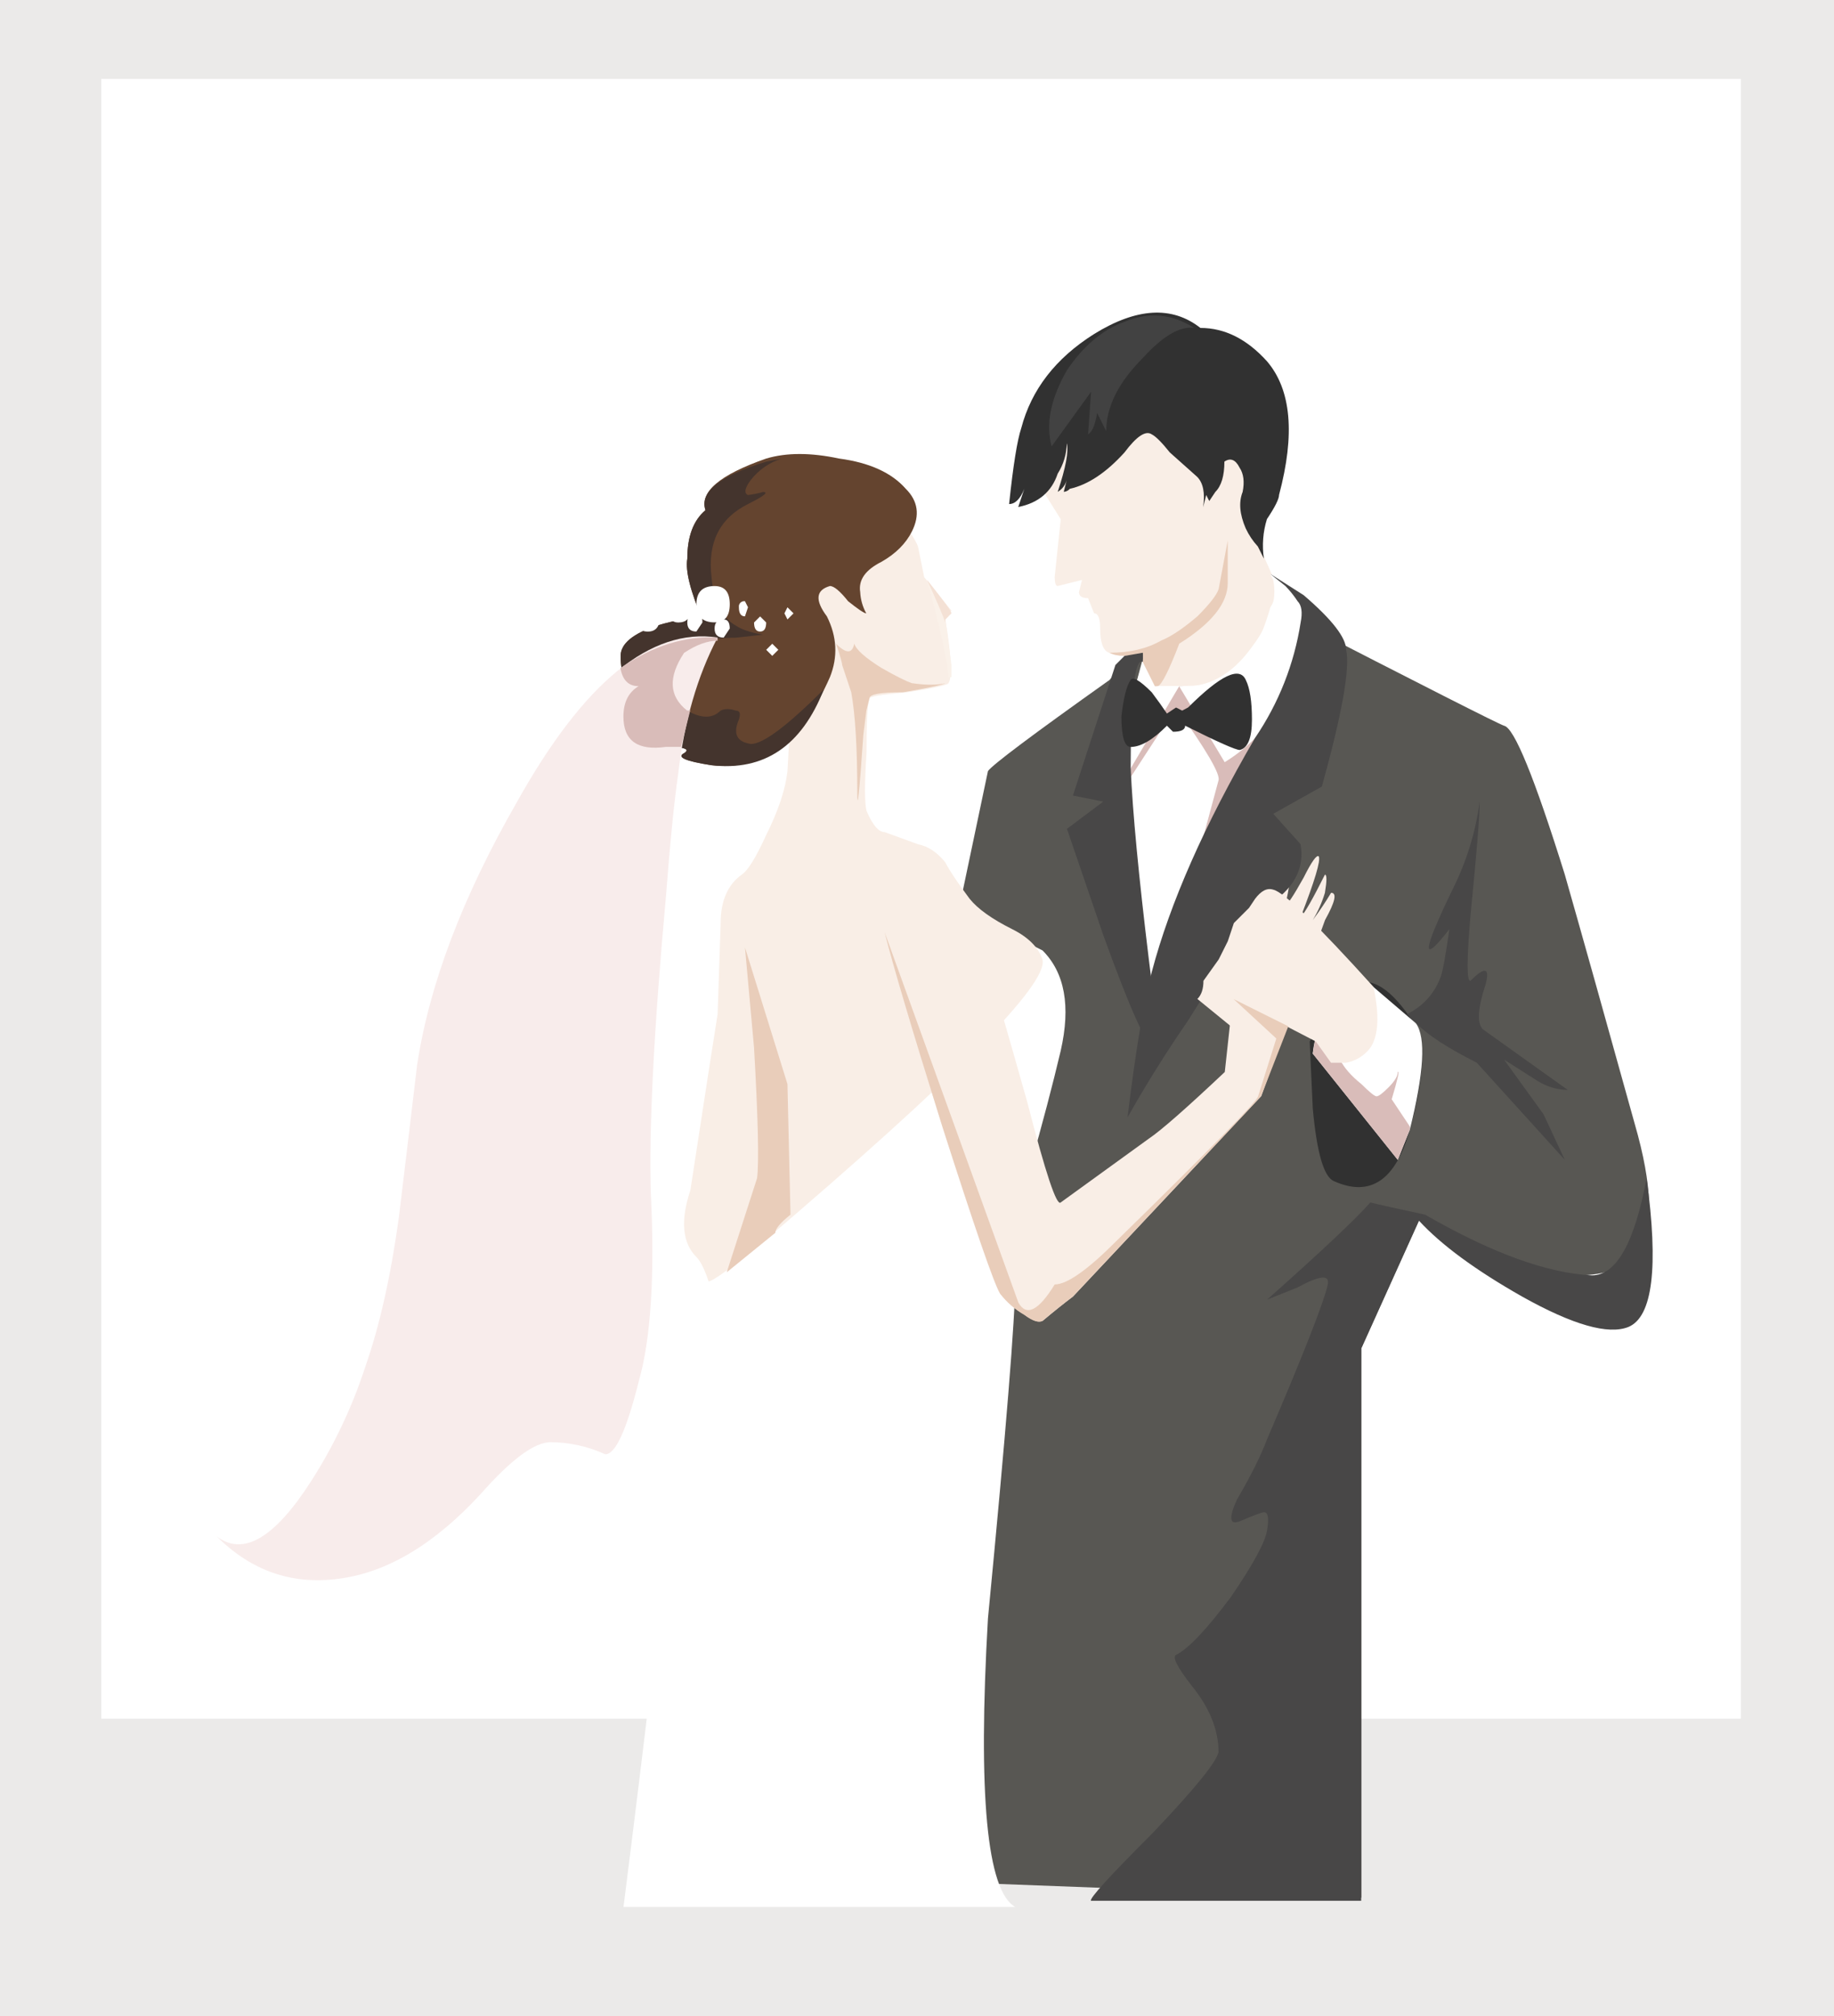 <?xml version="1.0" encoding="iso-8859-1"?>
<!-- Generator: Adobe Illustrator 20.1.0, SVG Export Plug-In . SVG Version: 6.00 Build 0)  -->
<svg version="1.0" id="Layer_1" xmlns="http://www.w3.org/2000/svg" xmlns:xlink="http://www.w3.org/1999/xlink" x="0px" y="0px"
	 viewBox="0 0 807.82 888.06" enable-background="new 0 0 807.82 888.06" xml:space="preserve">
<rect x="0" y="0" width="807.82" height="888.06" fill="#808080" stroke="none"/>
<path fill="#FFFFFF" d="M766.81,757V34.77H44.59V757H766.81z"/>
<title>wedding1_0010</title>
<path fill="#EBEAE9" d="M807.82,0H0v888.06h807.82V0z"/>
<path fill="#FFFFFF" d="M766.81,757V34.77H44.59V757H766.81z"/>
<g>
	<path fill="#585753" d="M689.24,385.18c-13.373-42.8-22.29-64.643-26.75-65.53c-2.667-0.893-35.21-17.39-97.63-49.49l-64.2,16
		l-12,13.37c-33.88,24.073-51.713,37.447-53.5,40.12L385.64,575.1l24.07-20.1l-21.4,272.84l211.32,8V593.83L625,537.65
		c1.78,0.893,13.37,5.797,34.77,14.71c13.373,6.24,24.963,9.36,34.77,9.36c13.373,0,22.29-3.567,26.75-10.7
		c7.14-9.807,6.71-28.53-1.29-56.17C706.627,446.703,696.373,410.147,689.24,385.18z"/>
	<path fill="#484747" d="M599.63,593.83L625,537.65c9.807,10.667,24.963,21.813,45.47,33.44c22.293,12.48,37.897,16.937,46.81,13.37
		c10.667-4.46,13.333-26.303,8-65.53c-5.333,28.533-13.357,42.8-24.07,42.8c-19.613-0.893-44.133-9.81-73.56-26.75
		c-12.48-2.667-20.503-4.45-24.07-5.35c-6.24,7.133-21.397,21.4-45.47,42.8l13.37-5.35c9.807-5.333,14.263-5.78,13.37-1.34
		c-1.78,8-10.697,30.737-26.75,68.21c-2.667,7.133-7.123,16.05-13.37,26.75c-3.567,8-3.12,11.12,1.34,9.36
		c6.24-2.667,9.807-4,10.7-4c1.78,0,2.227,2.667,1.34,8c-0.887,5.333-6.22,15.14-16,29.42c-10.667,14.267-18.69,22.737-24.07,25.41
		c-1.78,0.893,0.45,5.35,6.69,13.37c8,9.807,12,19.613,12,29.42c-0.893,4.46-10.7,16.497-29.42,36.11
		c-18.727,18.727-27.643,28.533-26.75,29.42h119V593.83H599.63z"/>
	<path fill="#FFFFFF" d="M459.2,418.62l-16-8L308.07,522.94c-3.567,63.333-14.713,169-33.44,317h172.53
		c-12.48-7.133-16.48-49.487-12-127.06c8-82.92,12-132.407,12-148.46c0.677-17.108,2.916-34.119,6.69-50.82
		c5.333-18.727,9.79-35.667,13.37-50.82C471.68,443.147,469.007,428.427,459.2,418.62z"/>
	<path fill="#F9EEE6" d="M404.36,240.74c-0.893-2.667-5.797-10.247-14.71-22.74c-18.727-4.46-31.657-3.127-38.79,4
		c-21.4,21.4-28.533,40.123-21.4,56.17c1.78,4.46,8.467,8.917,20.06,13.37l-2.67,48.15c-0.893,8-4.013,17.363-9.36,28.09
		c-4.46,9.807-8.027,15.603-10.7,17.39c-6.24,4.46-9.36,11.593-9.36,21.4l-1.34,40.12c-0.893,5.333-4.893,31.19-12,77.57
		c-4.46,13.373-3.57,23.18,2.67,29.42c1.78,1.78,3.563,5.347,5.35,10.7c1.78,0,9.803-5.797,24.07-17.39
		c84.707-72.22,125.707-113.68,123-124.38c-1.78-5.333-6.237-9.79-13.37-13.37c-8.913-4.46-15.153-8.917-18.72-13.37
		c-5.333-7.133-8.9-12.467-10.7-16c-3.567-4.46-7.567-7.127-12-8l-14.71-5.35c-2.667,0-5.333-3.12-8-9.36
		c-0.893-3.567-0.893-12.037,0-25.41c0-14.267,0.447-22.29,1.34-24.07c0-0.893,5.333-1.783,16-2.67
		c11.593-1.78,17.833-3.113,18.72-4c1.78-2.667,1.333-12.03-1.34-28.09l2.67-4l-12-14.71L404.36,240.74z"/>
	<path fill="#FAF1E9" d="M408.37,255.45c6.24,23.18,9.36,37.447,9.36,42.8h1.34v-5.35l-2.67-20.06l1.34-1.34l-5.35-10.7
		L408.37,255.45z"/>
	<path fill="#64442F" d="M388.31,247.43c6.24-3.567,10.697-8.023,13.37-13.37c3.567-7.133,2.677-13.373-2.67-18.72
		c-6.24-7.133-16.047-11.59-29.42-13.37c-12.48-2.667-23.18-2.667-32.1,0c-20.507,7.133-29.423,14.713-26.75,22.74
		c-5.333,4.46-8,11.593-8,21.4c-0.893,5.333,1.337,14.25,6.69,26.75c-4.46-0.893-11.147-0.003-20.06,2.67
		c-10.667,3.567-16,8.023-16,13.37c0,8.913,2.667,13.37,8,13.37c-4.46,2.667-6.69,7.123-6.69,13.37
		c0,10.667,6.24,15.123,18.72,13.37c8,0,10.667,0.89,8,2.67c-3.567,1.78,0.433,3.563,12,5.35c22.293,2.667,39.68-10.263,52.16-38.79
		c3.567-8.913,3.12-17.83-1.34-26.75c-5.333-7.133-4.887-11.59,1.34-13.37c1.78,0,4.447,2.23,8,6.69c4.46,3.567,7.127,5.35,8,5.35
		c-1.592-2.876-2.505-6.077-2.67-9.36C378.037,255.453,381.177,250.997,388.31,247.43z"/>
	<path fill="#44342D" d="M344.18,202l-6.69,1.34c-20.507,6.24-29.423,13.373-26.75,21.4c-5.333,4.46-8,11.593-8,21.4
		c-0.893,5.333,1.337,14.25,6.69,26.75c-4.46-0.893-11.147-0.003-20.06,2.67c-10.667,3.567-16,8.023-16,13.37
		c0,8.913,2.667,13.37,8,13.37c-4.46,2.667-6.69,7.123-6.69,13.37c0,10.667,6.24,15.123,18.72,13.37c8,0,10.667,0.89,8,2.67
		c-3.567,1.78,0.433,3.563,12,5.35c23.18,2.667,39.677-8.48,49.49-33.44c-16.047,16.047-26.747,24.07-32.1,24.07
		c-6.24-0.893-8.023-4.46-5.35-10.7c0.893-2.667,0.447-4-1.34-4c-2.667-0.893-4.897-0.893-6.69,0c-3.567,3.567-8.47,3.567-14.71,0
		c-8-6.24-8.447-14.71-1.34-25.41c3.567-4.46,11.147-6.69,22.74-6.69l12-1.34c-5.333-0.893-9.333-2.227-12-4
		c-6.24-3.567-9.807-10.7-10.7-21.4c-1.78-15.16,3.553-25.86,16-32.1c7.133-3.567,9.363-5.35,6.69-5.35
		c-2.188,0.635-4.426,1.084-6.69,1.34c-1.78-0.893-1.333-3.123,1.34-6.69C334.198,206.975,338.875,203.721,344.18,202z"/>
	<path fill="#E9CDBA" d="M328.13,417.28l4,44.14c1.78,31.207,2.227,50.377,1.34,57.51l-13.37,41.46L341.5,543
		c0-1.78,2.23-4.447,6.69-8l-1.34-57.51L328.13,417.28z"/>
	<path fill="#F9EEE6" d="M578.23,405.25c2.28-3.76,4.077-7.791,5.35-12c0.893-5.333,0.893-8,0-8
		c-5.333,10.667-8.9,16.907-10.7,18.72c6.24-16.047,8.907-24.963,8-26.75c-0.893-0.893-3.123,2.227-6.69,9.36c-4.46,8-7.127,12-8,12
		c1.78-8,2.227-12,1.34-12l-9.36,20.06c-0.893,2.667-4.893,4-12,4l-6.69,61.52c-16.987,16.02-28.147,25.813-33.48,29.38
		l-38.79,28.09c-1.78,1.78-6.683-12.933-14.71-44.14c-9.807-34.773-15.14-53.053-16-54.84c-3.026-10.873-6.598-21.586-10.7-32.1
		c-7.133-16.047-13.82-24.517-20.06-25.41c-16.047-1.78-21.38,10.257-16,36.11c2.667,12.48,11.137,41.457,25.41,86.93
		c14.267,43.687,22.737,68.207,25.41,73.56c2.924,3.786,6.559,6.965,10.7,9.36c3.567,2.667,6.233,3.557,8,2.67
		c5.333-4.46,9.79-8.027,13.37-10.7l82.92-88.27l28.09-77.57c4.46-8,5.35-12,2.67-12C583.824,397.372,581.128,401.384,578.23,405.25
		z"/>
	<path fill="#F9EEE6" d="M559.5,185.9c-5.333-8-16.033-15.133-32.1-21.4c-19.613-8-34.77-8.89-45.47-2.67
		c-10.7,6.22-17.387,12.46-20.06,18.72l-1.34,6.69V218l6.69,10.7l-2.67,25.41c0,2.667,0.447,4,1.34,4l10.7-2.67l-1.34,5.35
		c0,1.78,1.333,2.67,4,2.67l2.67,6.69c1.78,0,2.67,2.23,2.67,6.69c0,6.24,1.333,9.807,4,10.7c3.567,1.78,8.47,1.78,14.71,0l4,24.07
		c0.893,8.913,12.483,6.683,34.77-6.69c22.287-13.373,32.093-22.29,29.42-26.75l-22.74-50.82
		C560.377,206.85,563.96,193.033,559.5,185.9z"/>
	<path fill="#FFFFFF" d="M503.33,290.22l-16,60.19L506,442.69l76.23-145.78c-1.455-8.805-4.148-17.36-8-25.41
		c-1.78-3.567-5.78-8.47-12-14.71c0,4.46-0.89,8.027-2.67,10.7c-5.333,18.727-12.913,29.873-22.74,33.44
		c-1.78,0.893-11.143,1.34-28.09,1.34c-1.78,0-3.113-1.783-4-5.35L503.33,290.22z"/>
	<path fill="#D9BCB9" d="M496.64,335.7l1.34,6.69L518,311.62c13.373,18.727,19.613,29.427,18.72,32.1l-9.36,34.77l42.8-72.22
		l-50.82-4L496.64,335.7z"/>
	<path fill="#313131" d="M528.74,144.44c-12.48-9.807-28.083-8.917-46.81,2.67c-16.94,10.667-27.64,24.487-32.1,41.46
		c-1.78,5.333-3.563,16.48-5.35,33.44c2.667,0,4.897-2.23,6.69-6.69l-2.67,8c8.913-1.78,14.71-6.683,17.39-14.71
		c2.536-4.005,3.92-8.631,4-13.37c0.893,3.567-0.44,10.7-4,21.4c2.001-1.171,3.443-3.1,4-5.35l-1.34,5.35
		c1.034-0.069,1.997-0.552,2.67-1.34c8-1.78,16.023-7.113,24.07-16c5.333-7.133,9.333-9.8,12-8c1.78,0.893,4.447,3.56,8,8l12,10.7
		c2.667,2.667,3.557,7.123,2.67,13.37l1.34-5.35l1.34,2.67l2.67-4c2.667-2.667,4-7.123,4-13.37c2.667-1.78,4.897-0.89,6.69,2.67
		c1.78,2.667,2.227,6.233,1.34,10.7c-1.78,4.46-1.333,9.793,1.34,16c1.358,2.928,3.163,5.627,5.35,8l2.67,5.35
		c-0.858-5.824-0.4-11.766,1.34-17.39c3.567-5.333,5.35-8.9,5.35-10.7c7.133-26.747,5.35-46.363-5.35-58.85
		C549.207,149.327,539.44,144.44,528.74,144.44z"/>
	<path fill="#424242" d="M469.9,163.17c-7.133,12.48-9.363,23.627-6.69,33.44l17.39-24.07l-1.34,18.72
		c1.78-0.893,3.113-4.013,4-9.36l4,8c0-10.667,5.333-21.367,16-32.1c8.913-9.807,16.493-14.263,22.74-13.37
		c-9.807-6.24-20.06-7.13-30.76-2.67C485.48,145.333,477.033,152.47,469.9,163.17z"/>
	<path fill="#E9CDBA" d="M540.78,256.79v-18.73l-4,21.4c-0.893,2.667-4.013,6.667-9.36,12c-6.24,5.333-11.573,8.9-16,10.7
		c-6.24,3.567-13.82,5.35-22.74,5.35c3.567,1.78,8.47,1.78,14.71,0v4c0.893,8.913,3.123,12.48,6.69,10.7
		c1.78-0.893,4.9-7.133,9.36-18.72C533.667,274.603,540.78,265.703,540.78,256.79z"/>
	<path fill="#FFFFFF" d="M519.38,302.26h-10.7l-5.35-10.7L488.62,341v13.37L519.38,302.26z"/>
	<path fill="#FFFFFF" d="M551.48,284.88c-8.913,12.48-19.613,18.277-32.1,17.39l20.06,33.44c11.531-7.066,20.81-17.271,26.75-29.42
		c7.133-11.593,9.8-23.183,8-34.77c-0.893-7.133-5.797-13.373-14.71-18.72l1.34,2.67C562.62,264.377,559.507,274.18,551.48,284.88z"
		/>
	<path fill="#484747" d="M495.31,288.89l-4,4l-18.72,57.51l13.37,2.67l-16,12l16,46.81c11.593,32.1,19.173,49.04,22.74,50.82
		c1.78,0.893,0.89-12.48-2.67-40.12c-4.46-36.56-7.127-64.647-8-84.26c0-32.993,1.783-48.597,5.35-46.81v-4L495.31,288.89z"/>
	<path fill="#484747" d="M574.22,262.14l-14.71-9.36l6.69,5.35c1.997,2.05,3.789,4.291,5.35,6.69c1.78,1.78,2.227,4.9,1.34,9.36
		c-2.83,18.221-9.686,35.582-20.07,50.82c-22.293,38.34-37.45,72.673-45.47,103c-3.567,13.333-7.137,34.727-10.71,64.18
		c8-14.267,16.917-28.533,26.75-42.8c18.727-30.313,31.21-47.7,37.45-52.16c9.807-7.133,13.807-15.603,12-25.41l-12-13.37l21.4-12
		c8.913-32.1,12.48-52.163,10.7-60.19C592.94,280.877,586.7,272.84,574.22,262.14z"/>
	<path fill="#313131" d="M582.24,449.38l-5.35,9.36l1.34,29.42c1.78,19.613,4.9,30.313,9.36,32.1
		c16.053,7.16,27.19-0.417,33.41-22.73c7.133-25.86,7.133-42.357,0-49.49c-9.807-14.267-18.723-18.723-26.75-13.37
		C590.703,437.343,586.7,442.247,582.24,449.38z"/>
	<path fill="#FFFFFF" d="M621,497.53c6.24-24.967,7.13-40.57,2.67-46.81l-18.72-16l-2.67-1.34c-7.12,4.413-12.017,7.953-14.69,10.62
		c-5.333,4.46-8.453,11.147-9.36,20.06l37.45,46.81L621,497.53z"/>
	<path fill="#D9BCB9" d="M599.63,477.47c-4.46-3.567-7.58-7.133-9.36-10.7c-6.24-5.333-9.807-8.9-10.7-10.7l-1.34,8l37.45,46.81
		l5.32-13.35v-1.34l-8-12c2.667-8.913,3.557-12.913,2.67-12c0,1.78-1.333,4.01-4,6.69c-2.667,2.68-4.45,4.013-5.35,4
		C605.44,482.84,603.21,481.037,599.63,477.47z"/>
	<path fill="#F9EEE6" d="M603.64,461.42c3.567-5.333,4.013-14.25,1.34-26.75c-24.967-27.64-39.68-41.907-44.14-42.8
		c-2.667-0.893-5.333,0.44-8,4l-2.67,4l-6.69,6.69l-2.67,8l-4,8l-6.73,9.44c0,3.567-0.89,6.233-2.67,8l14.71,12l1.34-12l36.11,18.72
		l6.69,9.36h6.69C597.23,467.299,601.052,464.918,603.64,461.42z"/>
	<path fill="#E9CDBA" d="M376.27,283.54c-0.893,4.46-3.56,4.46-8,0c1.78,5.333,2.67,8.453,2.67,9.36l4,12
		c1.78,9.807,2.67,24.52,2.67,44.14c0,8.913,0.89,0.443,2.67-25.41l1.34-10.7l1.34-5.35c0-1.78,4.903-2.67,14.71-2.67
		c10.667-1.78,16.907-3.113,18.72-4c-3.567,0.893-8.47,0.893-14.71,0c-2.667-0.893-7.123-3.123-13.37-6.69
		C381.177,289.773,377.163,286.213,376.27,283.54z"/>
	<path fill="#F4E1D5" d="M419.07,270.16c0-0.893-3.567-5.797-10.7-14.71c4.46,9.807,7.127,16.047,8,18.72v-1.34L419.07,270.16z"/>
	<path fill="#E9CDBA" d="M562.18,457.41l-8,25.41c0,1.78-20.953,23.18-62.86,64.2c-12.48,12.48-21.397,18.72-26.75,18.72
		c-7.133,11.593-12.467,14.26-16,8L389.65,410.6c3.567,14.267,12.037,42.8,25.41,85.6c14.267,44.58,22.737,69.1,25.41,73.56
		c2.924,3.786,6.559,6.965,10.7,9.36c3.567,2.667,6.233,3.557,8,2.67c5.333-4.46,9.79-8.027,13.37-10.7l82.92-88.27l12-30.76
		l-24.07-12L562.18,457.41z"/>
	<path fill="#484747" d="M639.75,391.87c-13.373,27.64-13.82,33.437-1.34,17.39c-1.78,12.48-3.113,19.613-4,21.4
		c-2.625,7.05-7.905,12.793-14.71,16l4,4c5.333,5.333,14.25,11.13,26.75,17.39l38.79,42.8l-9.36-20.06l-17.39-24.07l14.71,9.36
		c4.005,2.536,8.631,3.92,13.37,4l-37.45-26.75c-2.667-2.667-2.22-9.353,1.34-20.06c1.78-7.133-0.45-7.58-6.69-1.34
		c-1.78,0.893-1.78-8.913,0-29.42c2.667-26.747,4-43.243,4-49.49C649.958,366.55,645.895,379.681,639.75,391.87z"/>
	<path fill="#313131" d="M518,311.62l-4,2.67c-1.78-2.667-4.01-5.787-6.69-9.36c-5.333-5.333-8.453-7.117-9.36-5.35
		c-1.78,2.667-3.113,8-4,16c0.033,8.947,1.383,13.42,4.05,13.42c4.46,0,9.793-3.12,16-9.36l2.67,2.67c3.567,0,5.35-0.89,5.35-2.67
		c14.267,7.133,22.29,10.7,24.07,10.7c3.567-0.893,5.35-5.35,5.35-13.37s-0.89-13.817-2.67-17.39c-2.667-6.24-11.137-2.24-25.41,12
		l-2.64,1.42L518,311.62z"/>
	<path fill="#FFFFFF" d="M314.75,258.13c-5.333,0-8,2.667-8,8s2.667,8,8,8c4.46,0,6.69-2.667,6.69-8S319.21,258.13,314.75,258.13z"
		/>
	<path fill="#FFFFFF" d="M298.7,263.48c-2.667,0-4,1.783-4,5.35s1.333,5.35,4,5.35c3.567,0,5.35-1.783,5.35-5.35
		S302.267,263.48,298.7,263.48z"/>
	<path fill="#FFFFFF" d="M306.73,270.16c-2.667,0-4,1.333-4,4c0,2.667,1.333,4,4,4l2.67-4
		C309.4,271.493,308.51,270.16,306.73,270.16z"/>
	<path fill="#FFFFFF" d="M328.13,264.81c-1.29-0.184-2.486,0.712-2.67,2.003c-0.032,0.221-0.032,0.446,0,0.667
		c0,2.667,0.89,4,2.67,4l1.34-4L328.13,264.81z"/>
	<path fill="#FFFFFF" d="M334.81,271.5l-2.67,2.67c0,2.667,0.89,4,2.67,4s2.67-1.333,2.67-4L334.81,271.5z"/>
	<path fill="#FFFFFF" d="M340.16,283.54l-2.67,2.67l2.67,2.67l2.67-2.67L340.16,283.54z"/>
	<path fill="#FFFFFF" d="M318.76,272.84c-2.667,0-4,1.333-4,4c0,2.667,1.333,4,4,4l2.67-4
		C321.437,274.173,320.547,272.84,318.76,272.84z"/>
	<path fill="#FFFFFF" d="M301.38,256.79c-1.78,0-2.67,1.333-2.67,4l2.67,2.67l2.67-2.67C304.05,258.123,303.16,256.79,301.38,256.79
		z"/>
	<path fill="#FFFFFF" d="M285.33,266.15c-3.567,0-5.35,1.783-5.35,5.35c0,4.46,1.783,6.69,5.35,6.69c3.567,0,5.35-2.23,5.35-6.69
		C290.68,267.933,288.897,266.15,285.33,266.15z"/>
	<path fill="#FFFFFF" d="M346.85,267.49l-1.34,2.67l1.34,2.67l2.67-2.67L346.85,267.49z"/>
	<path fill="#F8ECEB" d="M286.67,525.62c-0.893-28.533,1.337-72.223,6.69-131.07c1.76-23.187,3.54-41.037,5.34-53.55
		c2.667-23.18,8.463-43.243,17.39-60.19c-29.427-4.46-58.85,19.613-88.27,72.22c-24.073,41.907-38.787,80.693-44.14,116.36
		c-1.78,15.16-4.447,37.45-8,66.87c-3.567,25.86-8.47,47.703-14.71,65.53c-5.803,17.905-13.894,34.986-24.07,50.82
		c-16.047,24.967-29.867,32.99-41.46,24.07c15.16,15.16,32.993,21.4,53.5,18.72c21.4-2.667,42.353-15.15,62.86-37.45
		c13.373-15.16,23.627-22.74,30.76-22.74c8.311,0.064,16.514,1.887,24.07,5.35c4.46,0,9.363-10.7,14.71-32.1
		C286.673,589.787,288.45,562.173,286.67,525.62z"/>
	<path fill="#D9BCB9" d="M316.09,282.2v-1.34c-14.267-0.893-28.533,3.563-42.8,13.37c0.893,5.333,3.56,8,8,8
		c-4.46,2.667-6.69,7.123-6.69,13.37c0,10.667,6.24,15.123,18.72,13.37H300l4-16h-1.34c-8-6.24-8.447-14.71-1.34-25.41
		C306.707,283.987,311.63,282.2,316.09,282.2z"/>
</g>
</svg>
